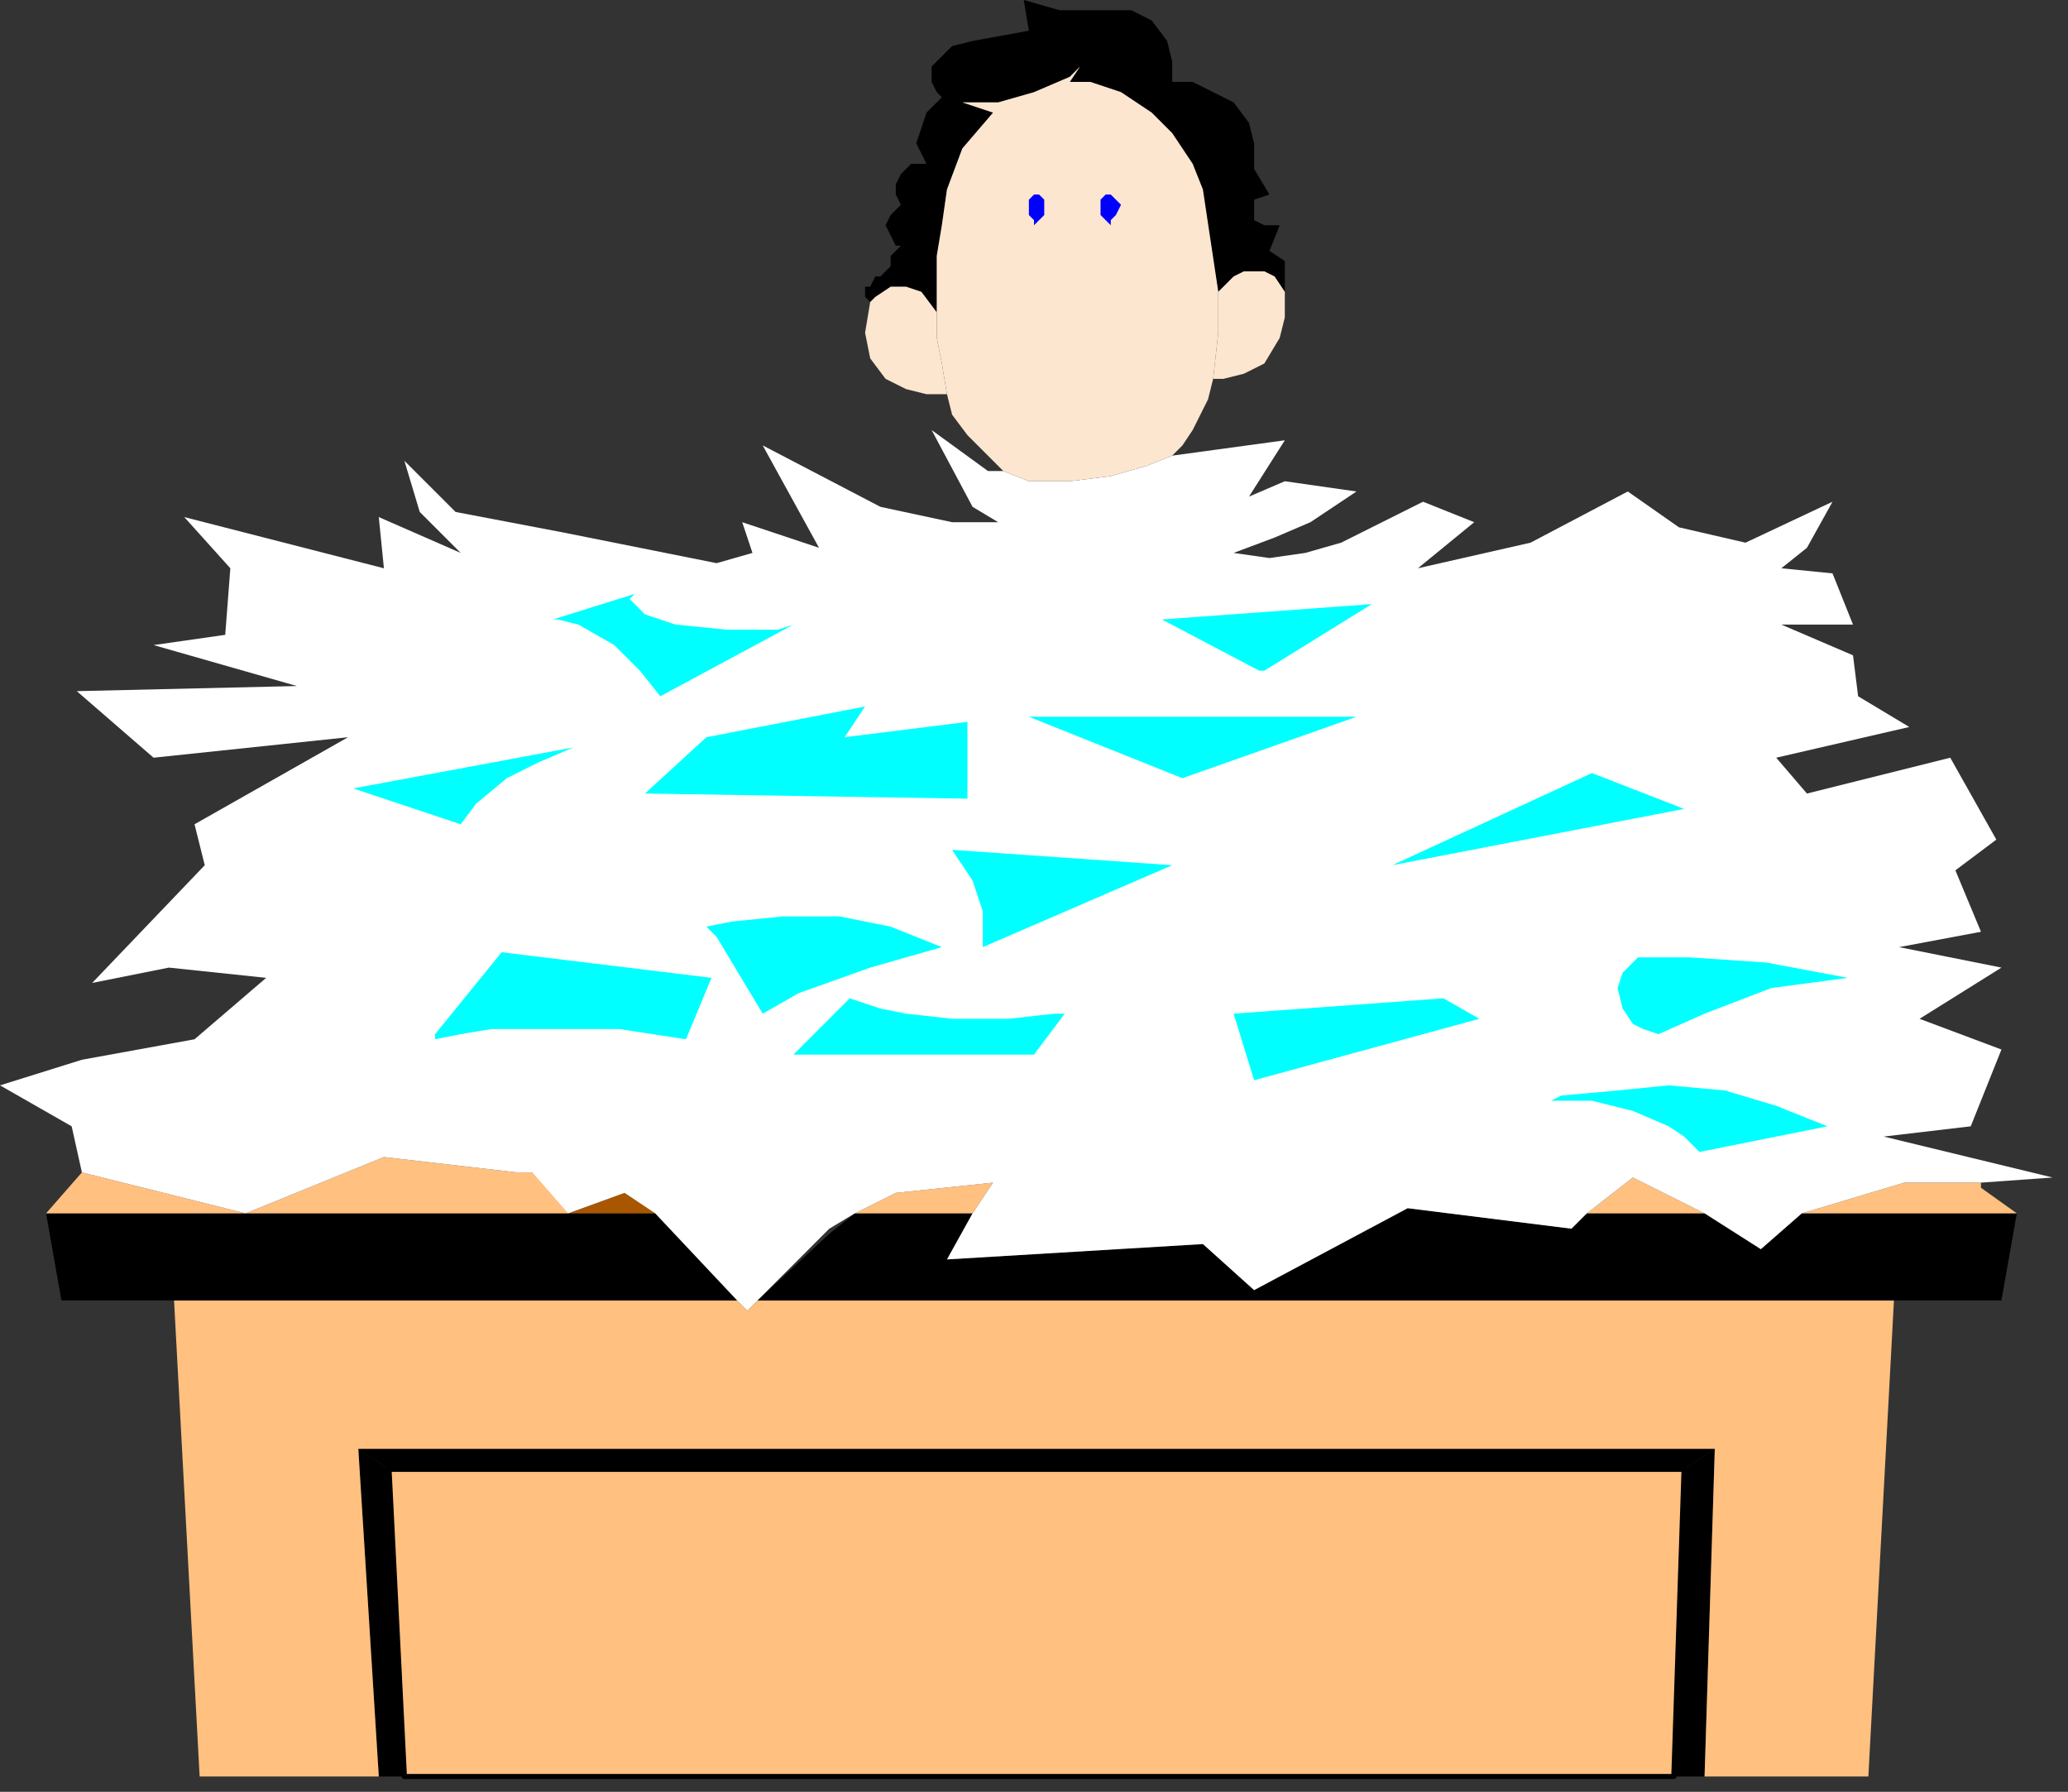 <?xml version="1.0" encoding="UTF-8" standalone="no"?>
<svg
   xmlns:dc="http://purl.org/dc/elements/1.1/"
   xmlns:cc="http://creativecommons.org/ns#"
   xmlns:rdf="http://www.w3.org/1999/02/22-rdf-syntax-ns#"
   xmlns:svg="http://www.w3.org/2000/svg"
   xmlns="http://www.w3.org/2000/svg"
   xmlns:sodipodi="http://sodipodi.sourceforge.net/DTD/sodipodi-0.dtd"
   xmlns:inkscape="http://www.inkscape.org/namespaces/inkscape"
   version="1.0"
   width="106.892mm"
   height="92.604mm"
   id="svg89"
   sodipodi:docname="CMENO005.WMF">
  <rect width="100%" height="100%" fill="#333333" stroke="none"/>
  <sodipodi:namedview
     pagecolor="#ffffff"
     bordercolor="#666666"
     borderopacity="1"
     objecttolerance="10"
     gridtolerance="10"
     guidetolerance="10"
     inkscape:pageopacity="0"
     inkscape:pageshadow="2"
     inkscape:window-width="640"
     inkscape:window-height="480"
     id="namedview91" />
  <defs
     id="defs3">
    <pattern
       id="WMFhbasepattern"
       patternUnits="userSpaceOnUse"
       width="6"
       height="6"
       x="0"
       y="0" />
  </defs>
  <path
     style="fill:#ffc080;fill-rule:evenodd;fill-opacity:1;stroke:#000000;stroke-width:1px;stroke-linecap:round;stroke-linejoin:round;stroke-miterlimit:4;stroke-dasharray:none;stroke-opacity:1;"
     d="  M 76,287   L 79,347   L 327,347   L 329,287   L 76,287  z "
     id="path5" />
  <path
     style="fill:#000000;fill-rule:evenodd;fill-opacity:1;stroke:none;"
     d="  M 79,347   L 74,347   L 70,283   L 76,287   L 79,347  z "
     id="path7" />
  <path
     style="fill:#000000;fill-rule:evenodd;fill-opacity:1;stroke:none;"
     d="  M 70,283   L 335,283   L 329,287   L 76,287   L 70,283  z "
     id="path9" />
  <path
     style="fill:#000000;fill-rule:evenodd;fill-opacity:1;stroke:none;"
     d="  M 327,347   L 329,287   L 335,283   L 333,347   L 327,347  z "
     id="path11" />
  <path
     style="fill:#ffc080;fill-rule:evenodd;fill-opacity:1;stroke:none;"
     d="  M 363,347   L 333,347   L 335,283   L 70,283   L 74,347   L 39,347   L 34,254   L 144,254   L 146,256   L 148,254   L 370,254   L 365,347   L 363,347  z "
     id="path13" />
  <path
     style="fill:#000000;fill-rule:evenodd;fill-opacity:1;stroke:none;"
     d="  M 369,254   L 148,254   L 162,241   L 167,237   L 190,237   L 185,246   L 235,243   L 245,252   L 275,236   L 307,240   L 310,237   L 333,237   L 344,244   L 352,237   L 394,237   L 391,254   L 369,254  z "
     id="path15" />
  <path
     style="fill:#000000;fill-rule:evenodd;fill-opacity:1;stroke:none;"
     d="  M 128,237   L 144,254   L 12,254   L 9,237   L 128,237  z "
     id="path17" />
  <path
     style="fill:#ffc080;fill-rule:evenodd;fill-opacity:1;stroke:none;"
     d="  M 48,237   L 9,237   L 16,229   L 48,237  z "
     id="path19" />
  <path
     style="fill:#ffc080;fill-rule:evenodd;fill-opacity:1;stroke:none;"
     d="  M 111,237   L 48,237   L 75,226   L 101,229   L 104,229   L 107,231   L 110,233   L 111,237  z "
     id="path21" />
  <path
     style="fill:#a85700;fill-rule:evenodd;fill-opacity:1;stroke:none;"
     d="  M 128,237   L 111,237   L 122,233   L 128,237  z "
     id="path23" />
  <path
     style="fill:#ffc080;fill-rule:evenodd;fill-opacity:1;stroke:none;"
     d="  M 190,237   L 194,231   L 175,233   L 167,237   L 190,237  z "
     id="path25" />
  <path
     style="fill:#ffc080;fill-rule:evenodd;fill-opacity:1;stroke:none;"
     d="  M 310,237   L 333,237   L 319,230   L 310,237  z "
     id="path27" />
  <path
     style="fill:#ffc080;fill-rule:evenodd;fill-opacity:1;stroke:none;"
     d="  M 387,231   L 372,231   L 352,237   L 394,237   L 387,232   L 387,231  z "
     id="path29" />
  <path
     style="fill:#ffffff;fill-rule:evenodd;fill-opacity:1;stroke:none;"
     d="  M 387,231   L 401,230   L 368,222   L 385,220   L 391,205   L 375,199   L 391,189   L 371,185   L 387,182   L 382,170   L 390,164   L 381,148   L 353,155   L 347,148   L 373,142   L 363,136   L 362,128   L 348,122   L 362,122   L 358,112   L 348,111   L 353,107   L 358,98   L 341,106   L 328,103   L 318,96   L 299,106   L 277,111   L 288,102   L 278,98   L 262,106   L 255,108   L 248,109   L 241,108   L 249,105   L 256,102   L 265,96   L 251,94   L 244,97   L 251,86   L 229,89   L 224,91   L 217,93   L 209,94   L 201,94   L 196,92   L 193,92   L 182,84   L 190,99   L 195,102   L 186,102   L 172,99   L 149,87   L 160,107   L 145,102   L 147,108   L 140,110   L 110,104   L 89,100   L 79,90   L 82,100   L 90,108   L 74,101   L 75,111   L 36,101   L 45,111   L 44,124   L 30,126   L 58,134   L 15,135   L 30,148   L 68,144   L 38,161   L 40,169   L 18,192   L 33,189   L 52,191   L 38,203   L 16,207   L 0,212   L 14,220   L 16,229   L 48,237   L 75,226   L 101,229   L 104,229   L 111,237   L 122,233   L 128,237   L 144,254   L 146,256   L 148,254   L 162,240   L 167,237   L 175,233   L 194,231   L 190,237   L 185,246   L 235,243   L 245,252   L 275,236   L 307,240   L 310,237   L 319,230   L 333,237   L 344,244   L 352,237   L 372,231   L 387,231  z "
     id="path31" />
  <path
     style="fill:#00ffff;fill-rule:evenodd;fill-opacity:1;stroke:none;"
     d="  M 85,202   L 98,186   L 139,191   L 134,203   L 121,201   L 109,201   L 96,201   L 90,202   L 85,203   L 85,202  z "
     id="path33" />
  <path
     style="fill:#00ffff;fill-rule:evenodd;fill-opacity:1;stroke:none;"
     d="  M 138,181   L 143,180   L 153,179   L 164,179   L 174,181   L 184,185   L 170,189   L 156,194   L 149,198   L 140,183   L 138,181  z "
     id="path35" />
  <path
     style="fill:#00ffff;fill-rule:evenodd;fill-opacity:1;stroke:none;"
     d="  M 166,195   L 155,206   L 202,206   L 208,198   L 206,198   L 197,199   L 186,199   L 177,198   L 172,197   L 166,195  z "
     id="path37" />
  <path
     style="fill:#00ffff;fill-rule:evenodd;fill-opacity:1;stroke:none;"
     d="  M 241,198   L 245,211   L 289,199   L 282,195   L 241,198  z "
     id="path39" />
  <path
     style="fill:#00ffff;fill-rule:evenodd;fill-opacity:1;stroke:none;"
     d="  M 332,225   L 357,220   L 347,216   L 337,213   L 326,212   L 316,213   L 305,214   L 303,215   L 311,215   L 319,217   L 326,220   L 329,222   L 332,225  z "
     id="path41" />
  <path
     style="fill:#00ffff;fill-rule:evenodd;fill-opacity:1;stroke:none;"
     d="  M 320,187   L 330,187   L 345,188   L 361,191   L 346,193   L 333,198   L 324,202   L 321,201   L 319,200   L 317,197   L 316,193   L 317,190   L 319,188   L 320,187  z "
     id="path43" />
  <path
     style="fill:#00ffff;fill-rule:evenodd;fill-opacity:1;stroke:none;"
     d="  M 272,169   L 311,151   L 329,158   L 272,169  z "
     id="path45" />
  <path
     style="fill:#00ffff;fill-rule:evenodd;fill-opacity:1;stroke:none;"
     d="  M 265,140   L 231,152   L 201,140   L 265,140  z "
     id="path47" />
  <path
     style="fill:#00ffff;fill-rule:evenodd;fill-opacity:1;stroke:none;"
     d="  M 186,166   L 229,169   L 192,185   L 192,178   L 190,172   L 186,166  z "
     id="path49" />
  <path
     style="fill:#00ffff;fill-rule:evenodd;fill-opacity:1;stroke:none;"
     d="  M 189,141   L 189,156   L 126,155   L 138,144   L 169,138   L 165,144   L 189,141  z "
     id="path51" />
  <path
     style="fill:#00ffff;fill-rule:evenodd;fill-opacity:1;stroke:none;"
     d="  M 90,161   L 69,154   L 112,146   L 105,149   L 99,152   L 93,157   L 90,161  z "
     id="path53" />
  <path
     style="fill:#00ffff;fill-rule:evenodd;fill-opacity:1;stroke:none;"
     d="  M 124,116   L 108,121   L 109,121   L 113,122   L 120,126   L 125,131   L 129,136   L 155,122   L 152,123   L 142,123   L 132,122   L 126,120   L 123,117   L 124,116  z "
     id="path55" />
  <path
     style="fill:#00ffff;fill-rule:evenodd;fill-opacity:1;stroke:none;"
     d="  M 246,131   L 227,121   L 268,118   L 247,131   L 246,131  z "
     id="path57" />
  <path
     style="fill:none;stroke:none;"
     d="  M 249,105   L 241,108   L 248,109   L 255,108   L 262,106   L 256,102   L 249,105  "
     id="path59" />
  <path
     style="fill:none;stroke:none;"
     d="  M 251,94   L 250,95   L 249,96   L 249,96   L 247,97   L 246,97   L 245,97   L 244,97   L 245,96   L 247,94   L 248,91   L 251,94  "
     id="path61" />
  <path
     style="fill:none;stroke:none;"
     d="  M 122,233   L 155,223  "
     id="path63" />
  <path
     style="fill:none;stroke:none;"
     d="  M 40,169   L 51,164  "
     id="path65" />
  <path
     style="fill:none;stroke:none;"
     d="  M 110,104   L 111,106   L 112,108   L 113,109   L 115,112   L 117,112   L 118,113  "
     id="path67" />
  <path
     style="fill:#000000;fill-rule:evenodd;fill-opacity:1;stroke:none;"
     d="  M 188,29   L 185,37   L 184,44   L 183,50   L 183,61   L 180,57   L 177,56   L 174,56   L 171,58   L 170,59   L 169,58   L 169,56   L 170,56   L 171,54   L 172,54   L 174,52   L 174,50   L 176,48   L 175,48   L 174,46   L 173,44   L 174,42   L 176,40   L 175,38   L 175,36   L 176,34   L 178,32   L 181,32   L 179,28   L 180,25   L 181,22   L 184,19   L 183,18   L 182,16   L 182,13   L 184,11   L 186,9   L 190,8   L 201,6   L 200,0   L 207,2   L 213,2   L 217,2   L 221,2   L 225,4   L 228,8   L 229,12   L 229,16   L 233,16   L 237,18   L 241,20   L 244,24   L 245,28   L 245,33   L 248,38   L 245,39   L 245,40   L 245,43   L 247,44   L 248,44   L 250,44   L 248,49   L 251,51   L 251,53   L 251,55   L 251,57   L 249,54   L 247,53   L 243,53   L 241,54   L 238,57   L 235,38   L 233,32   L 229,26   L 225,22   L 219,18   L 213,16   L 209,16   L 211,13   L 209,15   L 202,18   L 195,20   L 188,20   L 194,22   L 188,29  z "
     id="path69" />
  <path
     style="fill:#fce6cf;fill-rule:evenodd;fill-opacity:1;stroke:none;"
     d="  M 192,88   L 189,85   L 186,81   L 185,77   L 184,71   L 183,66   L 183,50   L 184,44   L 185,37   L 188,29   L 194,22   L 188,20   L 195,20   L 202,18   L 209,15   L 211,13   L 209,16   L 213,16   L 219,18   L 225,22   L 229,26   L 233,32   L 235,37   L 238,57   L 238,65   L 237,74   L 236,78   L 233,84   L 231,87   L 229,89   L 224,91   L 217,93   L 209,94   L 201,94   L 196,92   L 192,88  z "
     id="path71" />
  <path
     style="fill:#fce6cf;fill-rule:evenodd;fill-opacity:1;stroke:none;"
     d="  M 183,61   L 183,66   L 184,71   L 185,77   L 181,77   L 177,76   L 173,74   L 170,70   L 169,65   L 170,59   L 171,58   L 174,56   L 177,56   L 180,57   L 183,61  z "
     id="path73" />
  <path
     style="fill:#fce6cf;fill-rule:evenodd;fill-opacity:1;stroke:none;"
     d="  M 251,57   L 249,54   L 247,53   L 243,53   L 241,54   L 238,57   L 238,65   L 237,74   L 239,74   L 243,73   L 247,71   L 250,66   L 251,62   L 251,57  z "
     id="path75" />
  <path
     style="fill:none;stroke:none;"
     d="  M 202,28   L 197,30  "
     id="path77" />
  <path
     style="fill:none;stroke:none;"
     d="  M 216,26   L 221,30  "
     id="path79" />
  <path
     style="fill:#0000ff;fill-rule:evenodd;fill-opacity:1;stroke:none;"
     d="  M 204,40   L 204,39   L 203,38   L 202,38   L 202,38   L 201,39   L 201,40   L 201,42   L 202,43   L 202,44   L 203,43   L 204,42   L 204,40  z "
     id="path81" />
  <path
     style="fill:#0000ff;fill-rule:evenodd;fill-opacity:1;stroke:none;"
     d="  M 219,40   L 218,39   L 217,38   L 217,38   L 216,38   L 215,39   L 215,42   L 216,43   L 217,44   L 217,43   L 218,42   L 219,40  z "
     id="path83" />
  <path
     style="fill:none;stroke:none;"
     d="  M 205,50   L 205,56   L 205,58   L 207,59   L 208,60   L 210,61   L 211,60   L 213,60   L 214,59   L 215,58   L 215,55   L 216,52  "
     id="path85" />
  <path
     style="fill:none;stroke:none;"
     d="  M 216,73   L 214,70   L 211,69   L 207,69   L 203,70   L 202,72  "
     id="path87" />
</svg>
